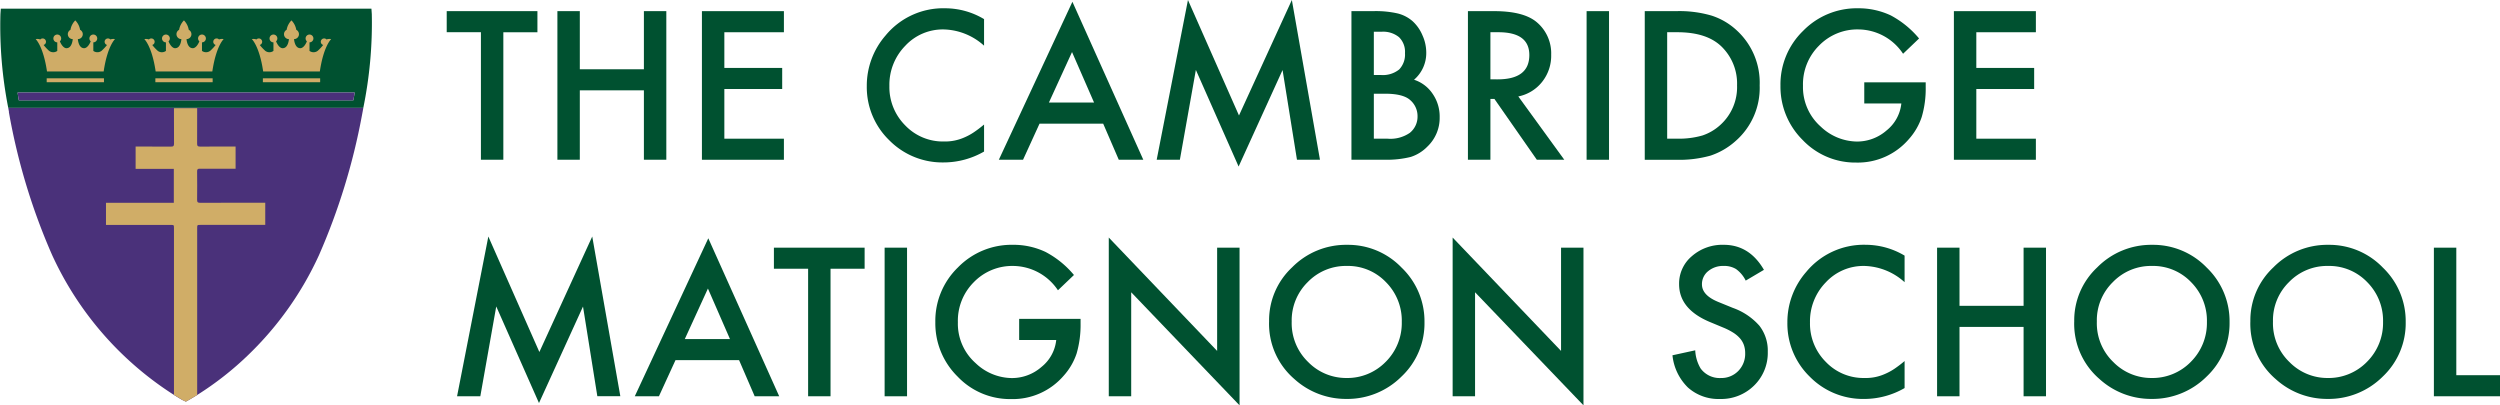 <svg xmlns="http://www.w3.org/2000/svg" width="406.276" height="65.869" viewBox="0 0 406.276 65.869">
    <g transform="translate(-954.023 754.029)">
        <g class="logo-text" transform="translate(1026.613 -754.029)">
            <g class="the">
                <path d="M1082.3-750.828v3.427h5.559v20.725h3.644V-747.4h5.539v-3.427Z" transform="translate(-1082.295 752.639)" fill="#005130"/>
                <path d="M1128.146-750.828v9.441h-10.414v-9.441h-3.643v24.151h3.643V-737.96h10.414v11.284h3.644v-24.151Z" transform="translate(-1096.096 752.639)" fill="#005130"/>
                <path d="M1168.917-747.4v-3.427h-13.323v24.151h13.323V-730.1h-9.679v-8.074h9.4V-741.6h-9.4v-5.8Z" transform="translate(-1114.114 752.639)" fill="#005130"/>
            </g>

            <g class="cambridge">
                <path d="M1215.451-748.214a10.13,10.13,0,0,1,6.543,2.639v-4.316a12.326,12.326,0,0,0-6.294-1.76,12.136,12.136,0,0,0-9.711,4.42,12.442,12.442,0,0,0-3.053,8.229,12.014,12.014,0,0,0,3.644,8.789,12.126,12.126,0,0,0,8.841,3.613,13.173,13.173,0,0,0,6.574-1.77v-4.389c-.6.5-1.16.921-1.7,1.284a9.277,9.277,0,0,1-1.563.839,7.723,7.723,0,0,1-3.261.632,8.456,8.456,0,0,1-6.294-2.619,8.791,8.791,0,0,1-2.568-6.408,9.048,9.048,0,0,1,2.568-6.512A8.326,8.326,0,0,1,1215.451-748.214Z" transform="translate(-1134.664 752.997)" fill="#005130"/>
                <path d="M1252.813-753.517l-11.957,25.673h3.934l2.682-5.87h10.341l2.537,5.87h3.985Zm-3.82,16.377,3.758-8.209,3.582,8.209Z" transform="translate(-1151.125 753.807)" fill="#005130"/>
                <path d="M1308.152-754.029l-8.592,18.768-8.292-18.768-5.083,25.963h3.768l2.6-14.6,6.946,15.7,7.143-15.683,2.339,14.576h3.737Z" transform="translate(-1170.802 754.029)" fill="#005130"/>
                <path d="M1355.316-737.381a5.778,5.778,0,0,0-3.033-2.3,5.7,5.7,0,0,0,1.987-4.389,6.8,6.8,0,0,0-.611-2.816,6.515,6.515,0,0,0-1.6-2.3,5.8,5.8,0,0,0-2.454-1.273,16.1,16.1,0,0,0-3.871-.372h-3.623v24.151h5.518a15.909,15.909,0,0,0,4.12-.456,6.567,6.567,0,0,0,2.7-1.677,6.423,6.423,0,0,0,2-4.782A6.471,6.471,0,0,0,1355.316-737.381Zm-9.565-10.1h1.283a4.05,4.05,0,0,1,2.816.89,3.322,3.322,0,0,1,.963,2.589,3.5,3.5,0,0,1-.942,2.65,4.211,4.211,0,0,1-2.982.9h-1.138Zm5.879,16.408a5.561,5.561,0,0,1-3.633.973h-2.246v-7.309h1.842c1.957,0,3.323.352,4.079,1.046a3.419,3.419,0,0,1,1.18,2.629A3.362,3.362,0,0,1,1351.63-731.077Z" transform="translate(-1195.078 752.639)" fill="#005130"/>
                <path d="M1383.752-736.967a6.561,6.561,0,0,0,3.872-2.371,6.807,6.807,0,0,0,1.47-4.41,6.6,6.6,0,0,0-2.339-5.279q-2.127-1.8-6.915-1.8h-4.276v24.151h3.654v-9.886h.652l6.894,9.886h4.462Zm-4.534-2.775v-7.66h1.294q5.032,0,5.031,3.706c0,2.64-1.718,3.955-5.176,3.955Z" transform="translate(-1209.601 752.639)" fill="#005130"/>
                <path d="M1409.643-750.828v24.151h3.644v-24.151Z" transform="translate(-1224.394 752.639)" fill="#005130"/>
                <path d="M1441.282-747.712a10.854,10.854,0,0,0-4.11-2.4,18.607,18.607,0,0,0-5.756-.714h-5.072v24.151h5.01a18.762,18.762,0,0,0,5.673-.673,11.617,11.617,0,0,0,4.1-2.392,11.456,11.456,0,0,0,3.892-9.017A11.527,11.527,0,0,0,1441.282-747.712Zm-2.63,15.352a8.11,8.11,0,0,1-2.94,1.739,13.771,13.771,0,0,1-4.079.518h-1.646v-17.3h1.646q4.659,0,7.05,2.2a8.385,8.385,0,0,1,2.661,6.439A8.264,8.264,0,0,1,1438.652-732.36Z" transform="translate(-1231.644 752.639)" fill="#005130"/>
                <path d="M1478.931-739.612v3.427h6.025a6.456,6.456,0,0,1-2.392,4.379,7.279,7.279,0,0,1-4.834,1.811,8.668,8.668,0,0,1-5.87-2.423,8.557,8.557,0,0,1-2.888-6.645,8.841,8.841,0,0,1,2.6-6.512,8.653,8.653,0,0,1,6.428-2.639,8.79,8.79,0,0,1,7.237,3.955l2.6-2.485a15.388,15.388,0,0,0-4.617-3.758,12.289,12.289,0,0,0-5.279-1.149,12.178,12.178,0,0,0-8.954,3.674,12.11,12.11,0,0,0-3.675,8.914,12.172,12.172,0,0,0,3.613,8.82,11.776,11.776,0,0,0,8.686,3.664,10.921,10.921,0,0,0,8.55-3.789,10.183,10.183,0,0,0,2.112-3.633,16.238,16.238,0,0,0,.642-4.814v-.8Z" transform="translate(-1248.558 752.997)" fill="#005130"/>
                <path d="M1528.442-747.4v-3.427h-13.323v24.151h13.323V-730.1h-9.679v-8.074h9.4V-741.6h-9.4v-5.8Z" transform="translate(-1270.181 752.639)" fill="#005130"/>
            </g> <!-- /.cambridge -->

            <g class="matignon">
                <path d="M1107.244-686.109l-8.592,18.768-8.292-18.768-5.083,25.963h3.779l2.588-14.6,6.946,15.7,7.153-15.684,2.329,14.576h3.737Z" transform="translate(-1083.589 724.545)" fill="#005130"/>
                <path d="M1148.26-685.6l-11.946,25.673h3.923l2.692-5.87h10.331l2.536,5.87h3.986Zm-3.819,16.377,3.758-8.209,3.582,8.209Z" transform="translate(-1105.744 724.323)" fill="#005130"/>
                <path d="M1176.265-682.907v3.427h5.559v20.725h3.644V-679.48h5.539v-3.427Z" transform="translate(-1123.087 723.155)" fill="#005130"/>
                <path d="M1208.057-682.907v24.151h3.644v-24.151Z" transform="translate(-1136.887 723.155)" fill="#005130"/>
                <path d="M1236.242-671.691v3.427h6.025a6.453,6.453,0,0,1-2.391,4.378,7.279,7.279,0,0,1-4.835,1.812,8.633,8.633,0,0,1-5.87-2.423,8.56,8.56,0,0,1-2.888-6.646,8.849,8.849,0,0,1,2.588-6.511,8.682,8.682,0,0,1,6.429-2.639,8.832,8.832,0,0,1,7.246,3.954l2.6-2.484a15.175,15.175,0,0,0-4.617-3.747,12.164,12.164,0,0,0-5.29-1.16,12.173,12.173,0,0,0-8.944,3.675,12.087,12.087,0,0,0-3.675,8.913,12.13,12.13,0,0,0,3.613,8.82,11.759,11.759,0,0,0,8.685,3.664,10.922,10.922,0,0,0,8.551-3.789,10.23,10.23,0,0,0,2.112-3.623,16.647,16.647,0,0,0,.642-4.824v-.8Z" transform="translate(-1143.208 723.513)" fill="#005130"/>
                <path d="M1290.038-684.17v16.78l-17.609-18.426v25.8h3.644v-16.905l17.609,18.375V-684.17Z" transform="translate(-1164.831 724.418)" fill="#005130"/>
                <path d="M1340-680.017a12.041,12.041,0,0,0-8.851-3.7,12.3,12.3,0,0,0-8.944,3.664,11.792,11.792,0,0,0-3.737,8.758,11.839,11.839,0,0,0,4.1,9.379,12.439,12.439,0,0,0,8.4,3.24,12.443,12.443,0,0,0,9.027-3.644,11.871,11.871,0,0,0,3.727-8.841A12.061,12.061,0,0,0,1340-680.017Zm-2.577,15.311a8.7,8.7,0,0,1-6.408,2.629,8.633,8.633,0,0,1-6.18-2.578,8.769,8.769,0,0,1-2.692-6.594,8.718,8.718,0,0,1,2.6-6.408,8.606,8.606,0,0,1,6.366-2.629,8.512,8.512,0,0,1,6.346,2.629,8.85,8.85,0,0,1,2.577,6.47A8.9,8.9,0,0,1,1337.427-664.706Z" transform="translate(-1184.818 723.505)" fill="#005130"/>
                <path d="M1388.792-684.17v16.78l-17.618-18.426v25.8h3.643v-16.905l17.619,18.375V-684.17Z" transform="translate(-1207.695 724.418)" fill="#005130"/>
            </g> <!-- /.matignon -->
            
            <g class="school">
                <path d="M1448.432-670.574a10.336,10.336,0,0,0-4.306-2.9l-2.412-.983c-1.75-.725-2.619-1.667-2.619-2.847a2.688,2.688,0,0,1,.994-2.132,3.765,3.765,0,0,1,2.516-.859,3.688,3.688,0,0,1,2.018.5,5.058,5.058,0,0,1,1.584,1.884l2.961-1.75q-2.361-4.068-6.532-4.068a7.514,7.514,0,0,0-5.176,1.843,5.815,5.815,0,0,0-2.08,4.554q0,4.037,4.958,6.129l2.339.973a10.469,10.469,0,0,1,1.564.818,4.983,4.983,0,0,1,1.066.921,3.391,3.391,0,0,1,.611,1.077,3.971,3.971,0,0,1,.2,1.294,3.947,3.947,0,0,1-1.129,2.9,3.819,3.819,0,0,1-2.826,1.139,3.83,3.83,0,0,1-3.291-1.563,6.331,6.331,0,0,1-.87-2.94l-3.7.808a8.535,8.535,0,0,0,2.515,5.238,7.442,7.442,0,0,0,5.2,1.864,7.6,7.6,0,0,0,5.549-2.184,7.4,7.4,0,0,0,2.225-5.507A6.58,6.58,0,0,0,1448.432-670.574Z" transform="translate(-1235.099 723.513)" fill="#005130"/>
                <path d="M1479.817-680.294a10.1,10.1,0,0,1,6.532,2.639v-4.317a12.364,12.364,0,0,0-6.283-1.76,12.135,12.135,0,0,0-9.71,4.42,12.39,12.39,0,0,0-3.054,8.23,12.015,12.015,0,0,0,3.644,8.789,12.109,12.109,0,0,0,8.841,3.613,13.13,13.13,0,0,0,6.563-1.77v-4.389a19.306,19.306,0,0,1-1.687,1.283,9.286,9.286,0,0,1-1.564.839,7.586,7.586,0,0,1-3.271.631,8.447,8.447,0,0,1-6.284-2.619,8.791,8.791,0,0,1-2.568-6.408,9.049,9.049,0,0,1,2.568-6.511A8.326,8.326,0,0,1,1479.817-680.294Z" transform="translate(-1249.424 723.513)" fill="#005130"/>
                <path d="M1524.348-682.907v9.451h-10.414v-9.451h-3.644v24.151h3.644v-11.273h10.414v11.273h3.644v-24.151Z" transform="translate(-1268.084 723.155)" fill="#005130"/>
                <path d="M1571.206-680.017a12.075,12.075,0,0,0-8.851-3.7,12.3,12.3,0,0,0-8.944,3.664,11.793,11.793,0,0,0-3.738,8.758,11.841,11.841,0,0,0,4.1,9.379,12.42,12.42,0,0,0,8.4,3.24,12.46,12.46,0,0,0,9.027-3.644,11.9,11.9,0,0,0,3.717-8.841A12.054,12.054,0,0,0,1571.206-680.017Zm-2.578,15.311a8.7,8.7,0,0,1-6.418,2.629,8.628,8.628,0,0,1-6.17-2.578,8.731,8.731,0,0,1-2.691-6.594,8.68,8.68,0,0,1,2.6-6.408,8.606,8.606,0,0,1,6.366-2.629,8.529,8.529,0,0,1,6.346,2.629,8.852,8.852,0,0,1,2.577,6.47A8.9,8.9,0,0,1,1568.627-664.706Z" transform="translate(-1285.18 723.505)" fill="#005130"/>
                <path d="M1621.785-680.017a12.075,12.075,0,0,0-8.851-3.7,12.283,12.283,0,0,0-8.943,3.664,11.793,11.793,0,0,0-3.738,8.758,11.839,11.839,0,0,0,4.1,9.379,12.418,12.418,0,0,0,8.4,3.24,12.46,12.46,0,0,0,9.027-3.644,11.9,11.9,0,0,0,3.717-8.841A12.052,12.052,0,0,0,1621.785-680.017Zm-2.578,15.311a8.7,8.7,0,0,1-6.417,2.629,8.627,8.627,0,0,1-6.17-2.578,8.73,8.73,0,0,1-2.692-6.594,8.68,8.68,0,0,1,2.6-6.408,8.6,8.6,0,0,1,6.356-2.629,8.536,8.536,0,0,1,6.356,2.629,8.853,8.853,0,0,1,2.577,6.47A8.9,8.9,0,0,1,1619.207-664.706Z" transform="translate(-1307.136 723.505)" fill="#005130"/>
                <path d="M1656.6-662.182v-20.725h-3.644v24.151H1663.7v-3.427Z" transform="translate(-1330.014 723.155)" fill="#005130"/>
            </g> <!-- /.school -->
        </g>  <!-- /.logo-text -->
    <!-- </g> --> 
    <!-- Logo Code -->
        <g transform="translate(954.023 -752.622)">
            <path d="M1014.445-750.655l-.062-.889H954.153l-.062.889a69.094,69.094,0,0,0,1.273,15.234v0h57.7v0A68.827,68.827,0,0,0,1014.445-750.655Zm-3,14.015H957.075q-.105-.642-.2-1.272h54.794Q1011.562-737.279,1011.447-736.64Z" transform="translate(-954.023 751.543)" fill="#005130"/>
            <g transform="translate(5.794 1.911)">
                <g transform="translate(17.66)">
                    <g transform="translate(1.794 9.408)">
                        <rect width="9.308" height="0.636" fill="#cfac67"/>
                    </g>
                    <path d="M1008.363-745.129s-1.234,1.117-1.844,5.26h-9.207c-.611-4.142-1.844-5.26-1.844-5.26a1.36,1.36,0,0,1,.746.059.532.532,0,0,1,.39-.167.54.54,0,0,1,.54.54.535.535,0,0,1-.388.517,7.385,7.385,0,0,0,.886.952,1.1,1.1,0,0,0,1.337.015v-1.39a.634.634,0,0,1-.634-.634.634.634,0,0,1,.634-.634.634.634,0,0,1,.634.634.622.622,0,0,1-.212.47c.545,1.287,1.153,1.111,1.153,1.111.859-.074.939-1.473.939-1.473a.8.8,0,0,1-.8-.8.793.793,0,0,1,.428-.706,2.846,2.846,0,0,1,.784-1.537h0a2.872,2.872,0,0,1,.784,1.532.8.8,0,0,1,.435.71.8.8,0,0,1-.8.8s.081,1.4.939,1.473c0,0,.608.176,1.153-1.111a.621.621,0,0,1-.212-.47.634.634,0,0,1,.634-.634.634.634,0,0,1,.634.634.634.634,0,0,1-.634.634v1.39a1.105,1.105,0,0,0,1.338-.015,7.385,7.385,0,0,0,.886-.952.536.536,0,0,1-.388-.517.54.54,0,0,1,.541-.54.534.534,0,0,1,.39.167A1.359,1.359,0,0,1,1008.363-745.129Z" transform="translate(-995.468 748.167)" fill="#cfac67"/>
                </g>
                <g transform="translate(35.132)">
                    <g transform="translate(1.794 9.408)">
                        <rect width="9.308" height="0.636" fill="#cfac67"/>
                    </g>
                    <path d="M1039.238-745.129s-1.234,1.117-1.844,5.26h-9.207c-.611-4.142-1.844-5.26-1.844-5.26a1.36,1.36,0,0,1,.746.059.533.533,0,0,1,.39-.167.54.54,0,0,1,.541.54.535.535,0,0,1-.388.517,7.392,7.392,0,0,0,.886.952,1.105,1.105,0,0,0,1.338.015v-1.39a.634.634,0,0,1-.634-.634.634.634,0,0,1,.634-.634.634.634,0,0,1,.634.634.622.622,0,0,1-.212.47c.544,1.287,1.153,1.111,1.153,1.111.858-.074.939-1.473.939-1.473a.8.8,0,0,1-.8-.8.793.793,0,0,1,.428-.706,2.846,2.846,0,0,1,.784-1.537h0a2.872,2.872,0,0,1,.784,1.532.8.8,0,0,1,.435.71.8.8,0,0,1-.8.8s.081,1.4.939,1.473c0,0,.608.176,1.153-1.111a.62.62,0,0,1-.212-.47.634.634,0,0,1,.634-.634.634.634,0,0,1,.634.634.634.634,0,0,1-.634.634v1.39a1.1,1.1,0,0,0,1.338-.015,7.376,7.376,0,0,0,.886-.952.536.536,0,0,1-.388-.517.54.54,0,0,1,.541-.54.535.535,0,0,1,.39.167A1.359,1.359,0,0,1,1039.238-745.129Z" transform="translate(-1026.343 748.167)" fill="#cfac67"/>
                </g>
                <g transform="translate(1.794 9.408)">
                    <rect width="9.308" height="0.636" fill="#cfac67"/>
                </g>
                <path d="M977.158-745.129s-1.234,1.117-1.844,5.26h-9.207c-.61-4.142-1.844-5.26-1.844-5.26a1.36,1.36,0,0,1,.746.059.534.534,0,0,1,.39-.167.541.541,0,0,1,.541.54.536.536,0,0,1-.388.517,7.385,7.385,0,0,0,.886.952,1.105,1.105,0,0,0,1.338.015v-1.39a.634.634,0,0,1-.634-.634.634.634,0,0,1,.634-.634.634.634,0,0,1,.634.634.622.622,0,0,1-.212.47c.545,1.287,1.153,1.111,1.153,1.111.859-.074.939-1.473.939-1.473a.8.8,0,0,1-.8-.8.793.793,0,0,1,.428-.706,2.846,2.846,0,0,1,.784-1.537h0a2.873,2.873,0,0,1,.784,1.532.8.8,0,0,1,.435.71.8.8,0,0,1-.8.8s.08,1.4.939,1.473c0,0,.608.176,1.153-1.111a.623.623,0,0,1-.212-.47.634.634,0,0,1,.634-.634.634.634,0,0,1,.634.634.634.634,0,0,1-.634.634v1.39a1.105,1.105,0,0,0,1.338-.015,7.376,7.376,0,0,0,.886-.952.536.536,0,0,1-.388-.517.54.54,0,0,1,.541-.54.532.532,0,0,1,.39.167A1.36,1.36,0,0,1,977.158-745.129Z" transform="translate(-964.262 748.167)" fill="#cfac67"/>
            </g>
            <g transform="translate(1.34 13.632)">
                <path d="M1013.633-726.183q.115-.639.221-1.272H959.06q.1.629.2,1.272Z" transform="translate(-957.549 727.455)" fill="#4a317a"/>
                <path d="M1014.1-723.046H956.391c.038.219.08.44.12.66h-.021a101.409,101.409,0,0,0,7.029,23.248A53.228,53.228,0,0,0,983.325-676.4c.492.311.939.583,1.336.809l.594.283.006-.006h0l0,0,.436-.243c.407-.232.877-.509,1.392-.832a50.84,50.84,0,0,0,8.381-6.581A53.178,53.178,0,0,0,1006.9-699.14a103.672,103.672,0,0,0,6.96-22.634h0c.083-.428.161-.852.237-1.272Z" transform="translate(-956.391 725.541)" fill="#4a317a"/>
            </g>
            <path d="M1010.344-707.595v3.6H999.835c-.549,0-.555.006-.555.549v27.1c-.515.323-.985.6-1.392.832l-.436.243-.006-.006-.006.006-.594-.283c-.4-.226-.843-.5-1.336-.809v-27.084c0-.538,0-.543-.549-.543h-10.5v-3.6h11.024V-713.1h-6.208v-3.628h.492c1.754.006,3.509-.006,5.263.011.4.006.492-.119.487-.5-.017-1.511-.011-3.016-.011-4.522v-1.222h3.769v1.222c.006,1.517.011,3.033-.006,4.544-.006.374.108.475.475.475,1.771-.017,3.537-.011,5.308-.011h.47v3.611h-.436c-1.8,0-3.594.011-5.393-.006-.334-.006-.424.1-.424.43q.025,2.317,0,4.635c-.006.368.1.475.47.475,3.356-.017,6.712-.011,10.068-.011Z" transform="translate(-967.238 739.135)" fill="#d0ad67"/>
        </g>
    </g>
</svg>